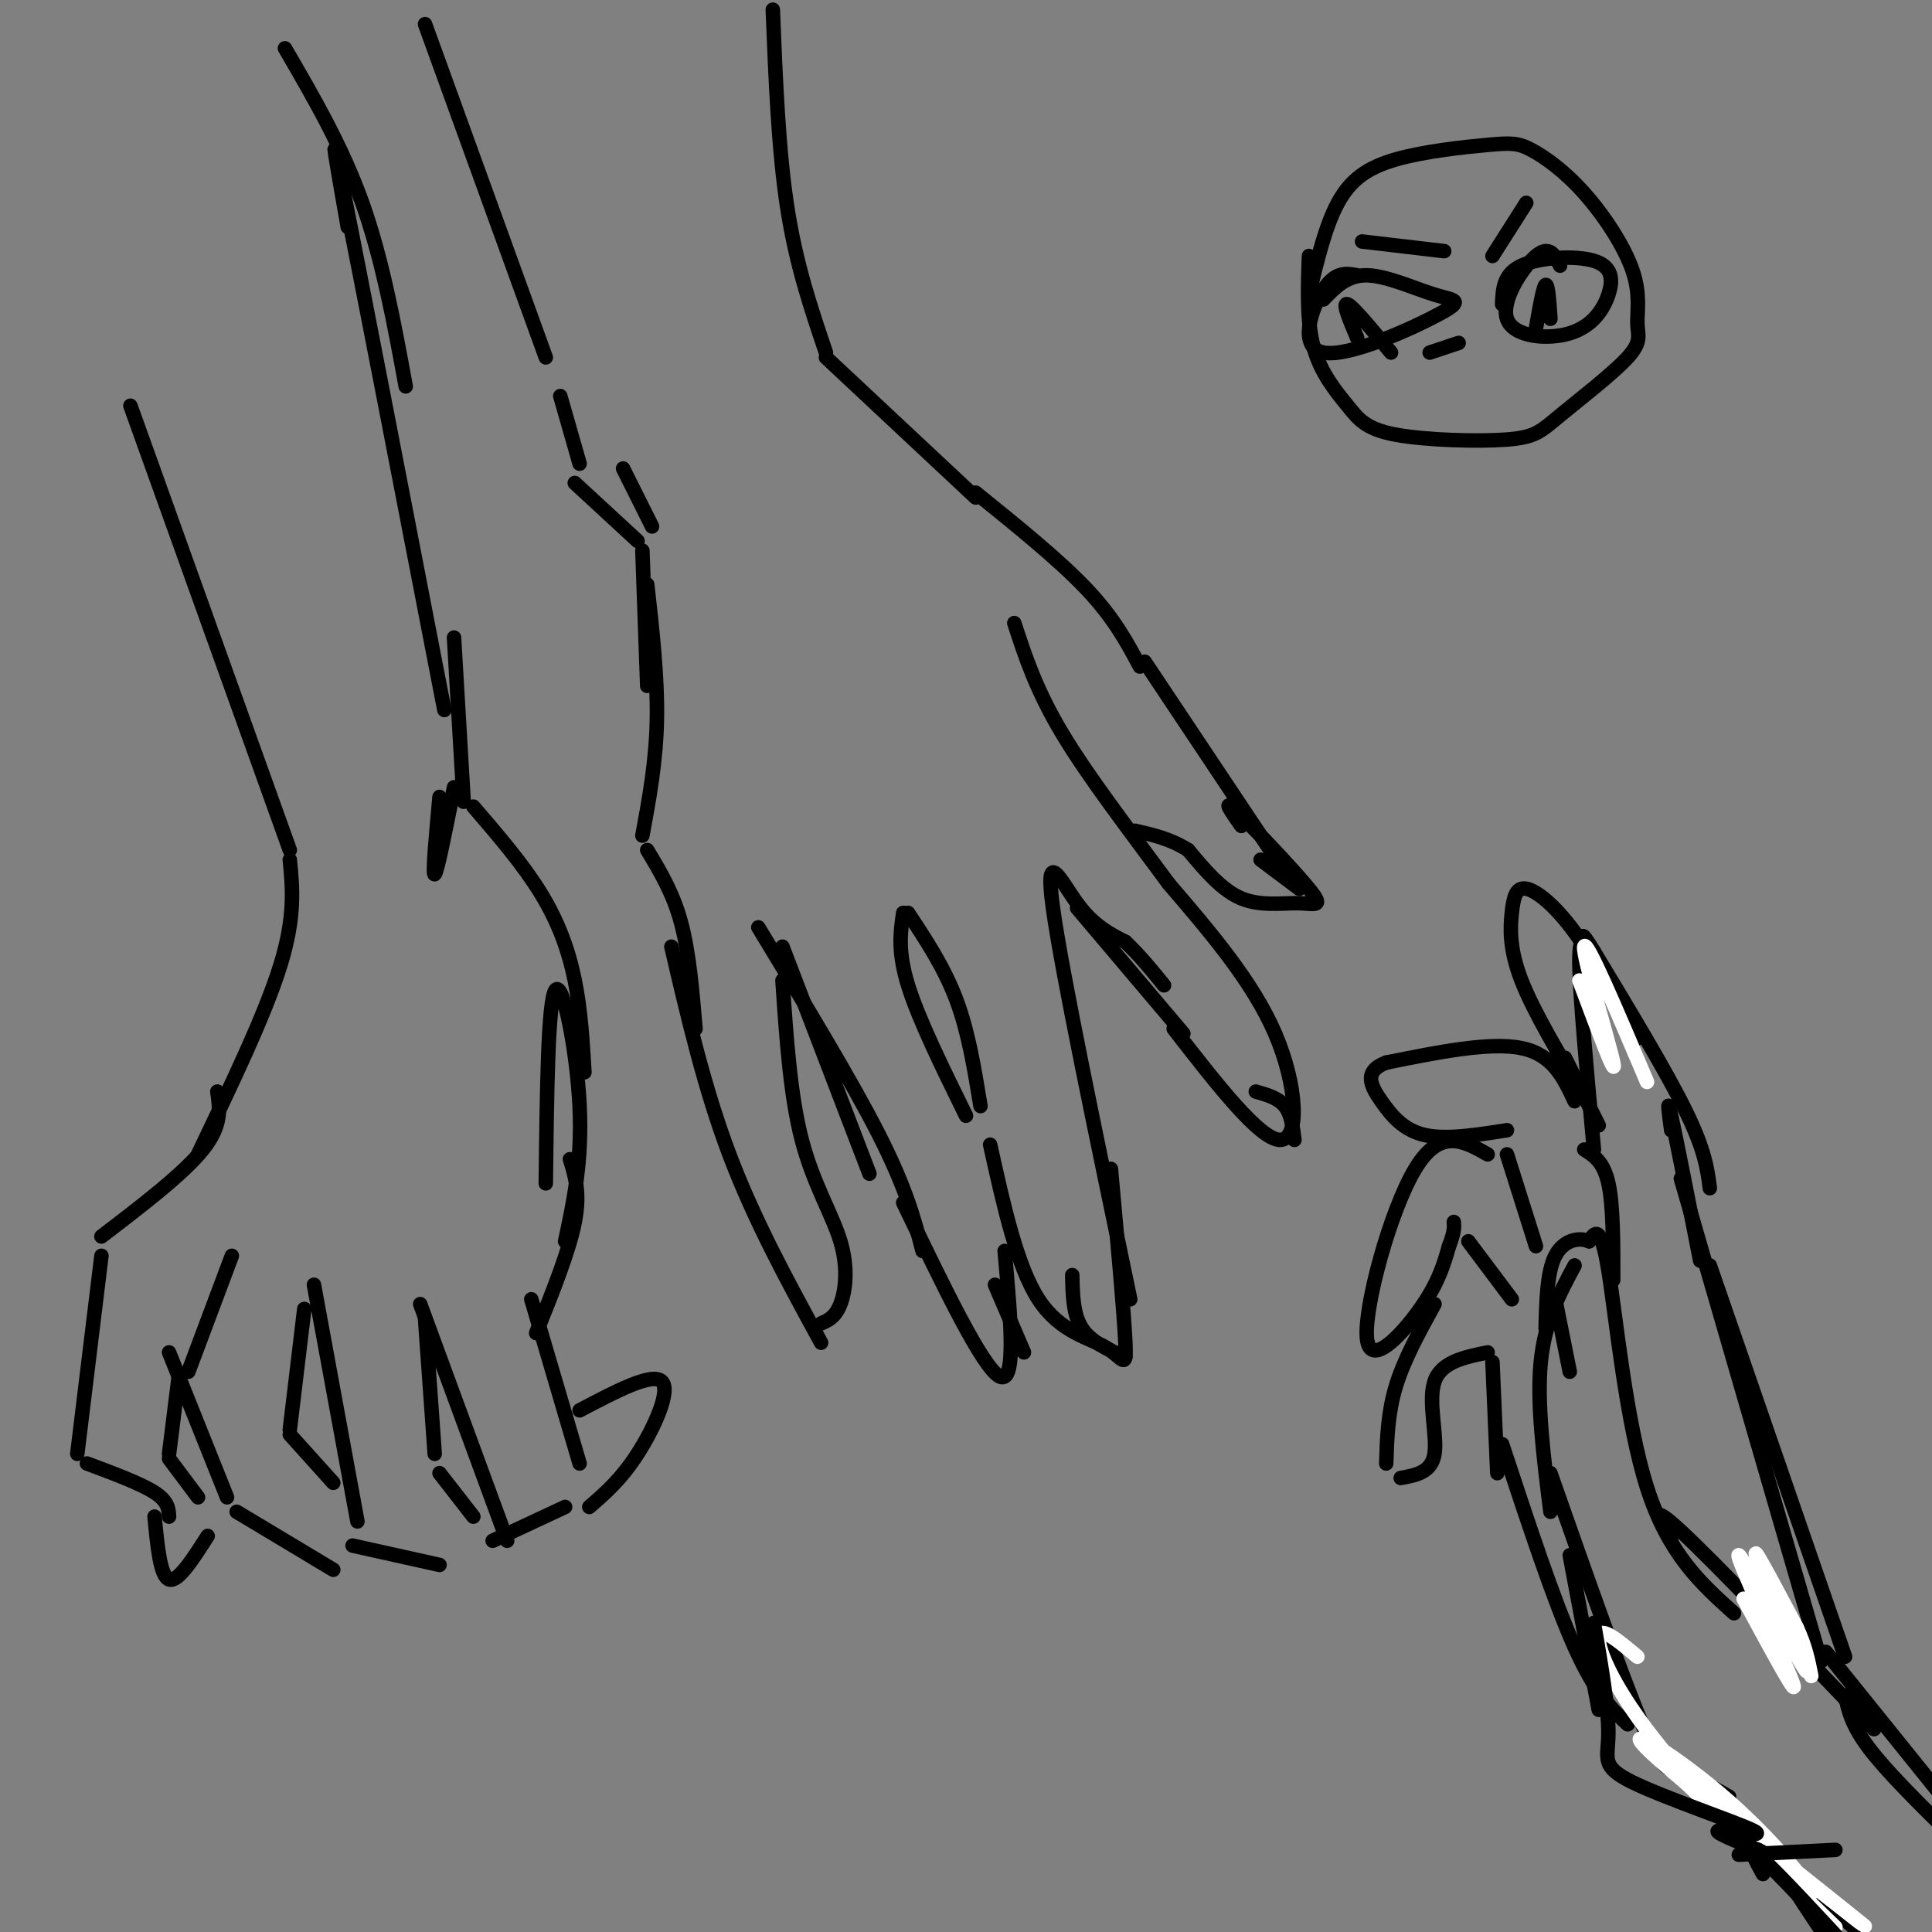 <svg viewBox='0 0 400 400' version='1.1' xmlns='http://www.w3.org/2000/svg' xmlns:xlink='http://www.w3.org/1999/xlink'><rect x="0" y="0" width="400" height="400" fill="#808080" stroke="none"/><g fill='none' stroke='rgb(0,0,0)' stroke-width='3' stroke-linecap='round' stroke-linejoin='round'><path d='M88,5c0.000,0.000 25.000,69.000 25,69'/><path d='M160,2c0.583,14.583 1.167,29.167 3,41c1.833,11.833 4.917,20.917 8,30'/><path d='M116,82c0.000,0.000 4.000,14.000 4,14'/><path d='M119,100c0.000,0.000 13.000,12.000 13,12'/><path d='M129,97c0.000,0.000 6.000,12.000 6,12'/><path d='M171,74c0.000,0.000 31.000,29.000 31,29'/><path d='M133,114c0.000,0.000 1.000,28.000 1,28'/><path d='M134,121c1.083,9.667 2.167,19.333 2,28c-0.167,8.667 -1.583,16.333 -3,24'/><path d='M134,176c2.667,4.417 5.333,8.833 7,15c1.667,6.167 2.333,14.083 3,22'/><path d='M139,196c3.417,14.667 6.833,29.333 12,43c5.167,13.667 12.083,26.333 19,39'/><path d='M170,274c1.476,-0.649 2.952,-1.298 4,-4c1.048,-2.702 1.667,-7.458 0,-13c-1.667,-5.542 -5.619,-11.869 -8,-21c-2.381,-9.131 -3.190,-21.065 -4,-33'/><path d='M162,196c0.000,0.000 18.000,47.000 18,47'/><path d='M157,192c9.667,15.917 19.333,31.833 25,43c5.667,11.167 7.333,17.583 9,24'/><path d='M187,249c8.250,17.167 16.500,34.333 20,36c3.500,1.667 2.250,-12.167 1,-26'/><path d='M187,189c-0.583,4.000 -1.167,8.000 1,15c2.167,7.000 7.083,17.000 12,27'/><path d='M188,189c3.750,5.667 7.500,11.333 10,18c2.500,6.667 3.750,14.333 5,22'/><path d='M205,237c2.780,12.577 5.560,25.155 10,32c4.440,6.845 10.542,7.958 14,10c3.458,2.042 4.274,5.012 4,-1c-0.274,-6.012 -1.637,-21.006 -3,-36'/><path d='M234,269c-7.089,-33.911 -14.178,-67.822 -16,-81c-1.822,-13.178 1.622,-5.622 5,-1c3.378,4.622 6.689,6.311 10,8'/><path d='M233,195c3.000,2.833 5.500,5.917 8,9'/><path d='M223,188c0.000,0.000 22.000,26.000 22,26'/><path d='M243,213c8.911,11.467 17.822,22.933 22,23c4.178,0.067 3.622,-11.267 -1,-22c-4.622,-10.733 -13.311,-20.867 -22,-31'/><path d='M242,183c-7.867,-10.689 -16.533,-21.911 -22,-31c-5.467,-9.089 -7.733,-16.044 -10,-23'/><path d='M202,102c8.667,7.000 17.333,14.000 23,20c5.667,6.000 8.333,11.000 11,16'/><path d='M237,137c0.000,0.000 28.000,42.000 28,42'/><path d='M257,171c-2.104,-2.997 -4.207,-5.994 -1,-3c3.207,2.994 11.726,11.978 15,16c3.274,4.022 1.305,3.083 -2,3c-3.305,-0.083 -7.944,0.691 -12,-1c-4.056,-1.691 -7.528,-5.845 -11,-10'/><path d='M246,176c-3.667,-2.333 -7.333,-3.167 -11,-4'/><path d='M261,178c0.000,0.000 8.000,6.000 8,6'/><path d='M260,226c2.333,0.667 4.667,1.333 6,3c1.333,1.667 1.667,4.333 2,7'/><path d='M222,264c0.083,4.083 0.167,8.167 2,11c1.833,2.833 5.417,4.417 9,6'/><path d='M206,266c0.000,0.000 6.000,14.000 6,14'/><path d='M45,226c0.500,3.500 1.000,7.000 -3,12c-4.000,5.000 -12.500,11.500 -21,18'/><path d='M21,260c0.000,0.000 -5.000,41.000 -5,41'/><path d='M18,303c5.583,2.083 11.167,4.167 14,6c2.833,1.833 2.917,3.417 3,5'/><path d='M37,285c0.000,0.000 -2.000,16.000 -2,16'/><path d='M35,302c0.000,0.000 6.000,8.000 6,8'/><path d='M35,280c0.000,0.000 12.000,30.000 12,30'/><path d='M49,313c0.000,0.000 20.000,12.000 20,12'/><path d='M39,284c0.000,0.000 9.000,-24.000 9,-24'/><path d='M63,271c0.000,0.000 -3.000,25.000 -3,25'/><path d='M60,297c0.000,0.000 9.000,10.000 9,10'/><path d='M65,266c0.000,0.000 9.000,49.000 9,49'/><path d='M73,320c0.000,0.000 18.000,4.000 18,4'/><path d='M88,273c0.000,0.000 2.000,28.000 2,28'/><path d='M91,305c0.000,0.000 7.000,9.000 7,9'/><path d='M87,270c0.000,0.000 18.000,49.000 18,49'/><path d='M102,319c0.000,0.000 15.000,-7.000 15,-7'/><path d='M110,269c0.000,0.000 10.000,34.000 10,34'/><path d='M122,312c3.289,-2.844 6.578,-5.689 10,-11c3.422,-5.311 6.978,-13.089 5,-15c-1.978,-1.911 -9.489,2.044 -17,6'/><path d='M111,276c3.417,-8.500 6.833,-17.000 8,-23c1.167,-6.000 0.083,-9.500 -1,-13'/><path d='M117,257c1.778,-8.267 3.556,-16.533 3,-28c-0.556,-11.467 -3.444,-26.133 -5,-24c-1.556,2.133 -1.778,21.067 -2,40'/><path d='M41,239c6.917,-14.417 13.833,-28.833 17,-39c3.167,-10.167 2.583,-16.083 2,-22'/><path d='M121,222c-0.378,-6.422 -0.756,-12.844 -2,-19c-1.244,-6.156 -3.356,-12.044 -7,-18c-3.644,-5.956 -8.822,-11.978 -14,-18'/><path d='M96,166c0.000,0.000 -2.000,-34.000 -2,-34'/><path d='M60,176c0.000,0.000 -33.000,-92.000 -33,-92'/><path d='M59,10c5.917,10.167 11.833,20.333 16,32c4.167,11.667 6.583,24.833 9,38'/><path d='M32,314c0.583,6.167 1.167,12.333 3,13c1.833,0.667 4.917,-4.167 8,-9'/><path d='M72,47c-2.167,-12.333 -4.333,-24.667 -1,-8c3.333,16.667 12.167,62.333 21,108'/><path d='M94,163c-1.750,8.833 -3.500,17.667 -4,18c-0.500,0.333 0.250,-7.833 1,-16'/><path d='M359,334c-6.800,-6.111 -13.600,-12.222 -18,-26c-4.400,-13.778 -6.400,-35.222 -8,-45c-1.600,-9.778 -2.800,-7.889 -4,-6'/><path d='M329,257c-2.089,-0.933 -5.311,-0.267 -7,3c-1.689,3.267 -1.844,9.133 -2,15'/><path d='M322,269c0.000,0.000 3.000,15.000 3,15'/><path d='M326,262c-3.083,5.750 -6.167,11.500 -7,20c-0.833,8.500 0.583,19.750 2,31'/><path d='M321,305c7.356,20.956 14.711,41.911 19,52c4.289,10.089 5.511,9.311 8,10c2.489,0.689 6.244,2.844 10,5'/><path d='M346,319c-2.500,-4.250 -5.000,-8.500 2,-2c7.000,6.500 23.500,23.750 40,41'/><path d='M377,344c0.000,0.000 -29.000,-100.000 -29,-100'/><path d='M354,246c-0.500,-3.917 -1.000,-7.833 -5,-16c-4.000,-8.167 -11.500,-20.583 -19,-33'/><path d='M330,197c-3.298,-5.405 -2.042,-2.417 -2,-2c0.042,0.417 -1.131,-1.738 -1,5c0.131,6.738 1.565,22.369 3,38'/><path d='M328,238c2.000,1.250 4.000,2.500 5,7c1.000,4.500 1.000,12.250 1,20'/><path d='M346,234c-0.500,-3.750 -1.000,-7.500 0,-3c1.000,4.500 3.500,17.250 6,30'/><path d='M325,322c0.000,0.000 6.000,32.000 6,32'/><path d='M326,228c-2.250,-4.833 -4.500,-9.667 -11,-11c-6.500,-1.333 -17.250,0.833 -28,3'/><path d='M287,220c-4.893,1.845 -3.125,4.958 -1,8c2.125,3.042 4.607,6.012 9,7c4.393,0.988 10.696,-0.006 17,-1'/><path d='M312,239c0.000,0.000 6.000,19.000 6,19'/><path d='M308,239c-4.917,-2.792 -9.833,-5.583 -15,3c-5.167,8.583 -10.583,28.542 -10,35c0.583,6.458 7.167,-0.583 11,-6c3.833,-5.417 4.917,-9.208 6,-13'/><path d='M300,258c1.167,-3.000 1.083,-4.000 1,-5'/><path d='M304,257c0.000,0.000 9.000,12.000 9,12'/><path d='M297,270c-3.167,5.750 -6.333,11.500 -8,17c-1.667,5.500 -1.833,10.750 -2,16'/><path d='M290,306c3.200,-0.578 6.400,-1.156 7,-5c0.600,-3.844 -1.400,-10.956 0,-15c1.400,-4.044 6.200,-5.022 11,-6'/><path d='M309,282c0.000,0.000 1.000,23.000 1,23'/><path d='M311,299c5.333,16.167 10.667,32.333 15,42c4.333,9.667 7.667,12.833 11,16'/><path d='M378,342c0.000,0.000 29.000,36.000 29,36'/><path d='M339,215c-4.448,-8.201 -8.896,-16.402 -13,-22c-4.104,-5.598 -7.863,-8.593 -10,-9c-2.137,-0.407 -2.652,1.775 -3,5c-0.348,3.225 -0.528,7.493 2,14c2.528,6.507 7.764,15.254 13,24'/><path d='M324,219c0.000,0.000 7.000,14.000 7,14'/><path d='M357,372c0.000,0.000 6.000,9.000 6,9'/><path d='M355,374c-3.583,-3.250 -7.167,-6.500 -2,-2c5.167,4.500 19.083,16.750 33,29'/><path d='M382,351c0.667,3.083 1.333,6.167 5,11c3.667,4.833 10.333,11.417 17,18'/><path d='M375,392c0.000,0.000 8.000,15.000 8,15'/><path d='M380,404c-4.833,-7.167 -9.667,-14.333 -9,-14c0.667,0.333 6.833,8.167 13,16'/></g>
<g fill='none' stroke='rgb(255,255,255)' stroke-width='3' stroke-linecap='round' stroke-linejoin='round'><path d='M327,203c3.911,10.467 7.822,20.933 7,17c-0.822,-3.933 -6.378,-22.267 -6,-24c0.378,-1.733 6.689,13.133 13,28'/><path d='M339,343c-3.876,-3.275 -7.752,-6.550 -8,-4c-0.248,2.550 3.131,10.925 13,23c9.869,12.075 26.227,27.849 30,30c3.773,2.151 -5.040,-9.320 -16,-19c-10.960,-9.680 -24.066,-17.568 -16,-10c8.066,7.568 37.305,30.591 43,35c5.695,4.409 -12.152,-9.795 -30,-24'/><path d='M355,374c-6.844,-5.644 -8.956,-7.756 -4,-3c4.956,4.756 16.978,16.378 29,28'/></g>
<g fill='none' stroke='rgb(0,0,0)' stroke-width='3' stroke-linecap='round' stroke-linejoin='round'><path d='M330,336c1.528,8.898 3.056,17.796 3,23c-0.056,5.204 -1.695,6.715 5,10c6.695,3.285 21.726,8.346 25,10c3.274,1.654 -5.207,-0.099 -7,0c-1.793,0.099 3.104,2.049 8,4'/><path d='M364,383c1.333,0.667 0.667,0.333 0,0'/><path d='M365,388c-1.667,-3.000 -3.333,-6.000 0,-3c3.333,3.000 11.667,12.000 20,21'/><path d='M360,384c0.000,0.000 20.000,-1.000 20,-1'/><path d='M354,262c0.000,0.000 28.000,81.000 28,81'/></g>
<g fill='none' stroke='rgb(255,255,255)' stroke-width='3' stroke-linecap='round' stroke-linejoin='round'><path d='M361,331c5.989,11.062 11.978,22.124 10,17c-1.978,-5.124 -11.922,-26.435 -11,-26c0.922,0.435 12.710,22.617 14,24c1.290,1.383 -7.917,-18.033 -10,-23c-2.083,-4.967 2.959,4.517 8,14'/><path d='M372,337c1.833,4.000 2.417,7.000 3,10'/></g>
<g fill='none' stroke='rgb(0,0,0)' stroke-width='3' stroke-linecap='round' stroke-linejoin='round'><path d='M271,53c-0.238,6.841 -0.475,13.681 1,19c1.475,5.319 4.663,9.116 7,12c2.337,2.884 3.823,4.856 10,6c6.177,1.144 17.046,1.459 23,1c5.954,-0.459 6.993,-1.694 11,-5c4.007,-3.306 10.982,-8.683 14,-12c3.018,-3.317 2.081,-4.575 2,-7c-0.081,-2.425 0.696,-6.017 -1,-11c-1.696,-4.983 -5.863,-11.358 -10,-16c-4.137,-4.642 -8.244,-7.550 -11,-9c-2.756,-1.450 -4.161,-1.440 -9,-1c-4.839,0.440 -13.110,1.311 -19,3c-5.890,1.689 -9.397,4.197 -12,9c-2.603,4.803 -4.301,11.902 -6,19'/><path d='M281,57c-2.248,-0.425 -4.497,-0.850 -7,3c-2.503,3.850 -5.262,11.976 0,13c5.262,1.024 18.544,-5.056 24,-8c5.456,-2.944 3.084,-2.754 -1,-4c-4.084,-1.246 -9.881,-3.927 -14,-4c-4.119,-0.073 -6.559,2.464 -9,5'/><path d='M281,70c-1.583,-3.750 -3.167,-7.500 -2,-7c1.167,0.500 5.083,5.250 9,10'/><path d='M323,55c-1.103,-2.176 -2.205,-4.353 -5,-2c-2.795,2.353 -7.281,9.234 -6,13c1.281,3.766 8.329,4.415 13,3c4.671,-1.415 6.963,-4.895 8,-8c1.037,-3.105 0.818,-5.836 -3,-7c-3.818,-1.164 -11.234,-0.761 -15,1c-3.766,1.761 -3.883,4.881 -4,8'/><path d='M318,68c0.750,-4.333 1.500,-8.667 2,-9c0.500,-0.333 0.750,3.333 1,7'/><path d='M296,73c0.000,0.000 6.000,-2.000 6,-2'/><path d='M282,50c0.000,0.000 17.000,2.000 17,2'/><path d='M316,42c0.000,0.000 -7.000,11.000 -7,11'/></g>
</svg>